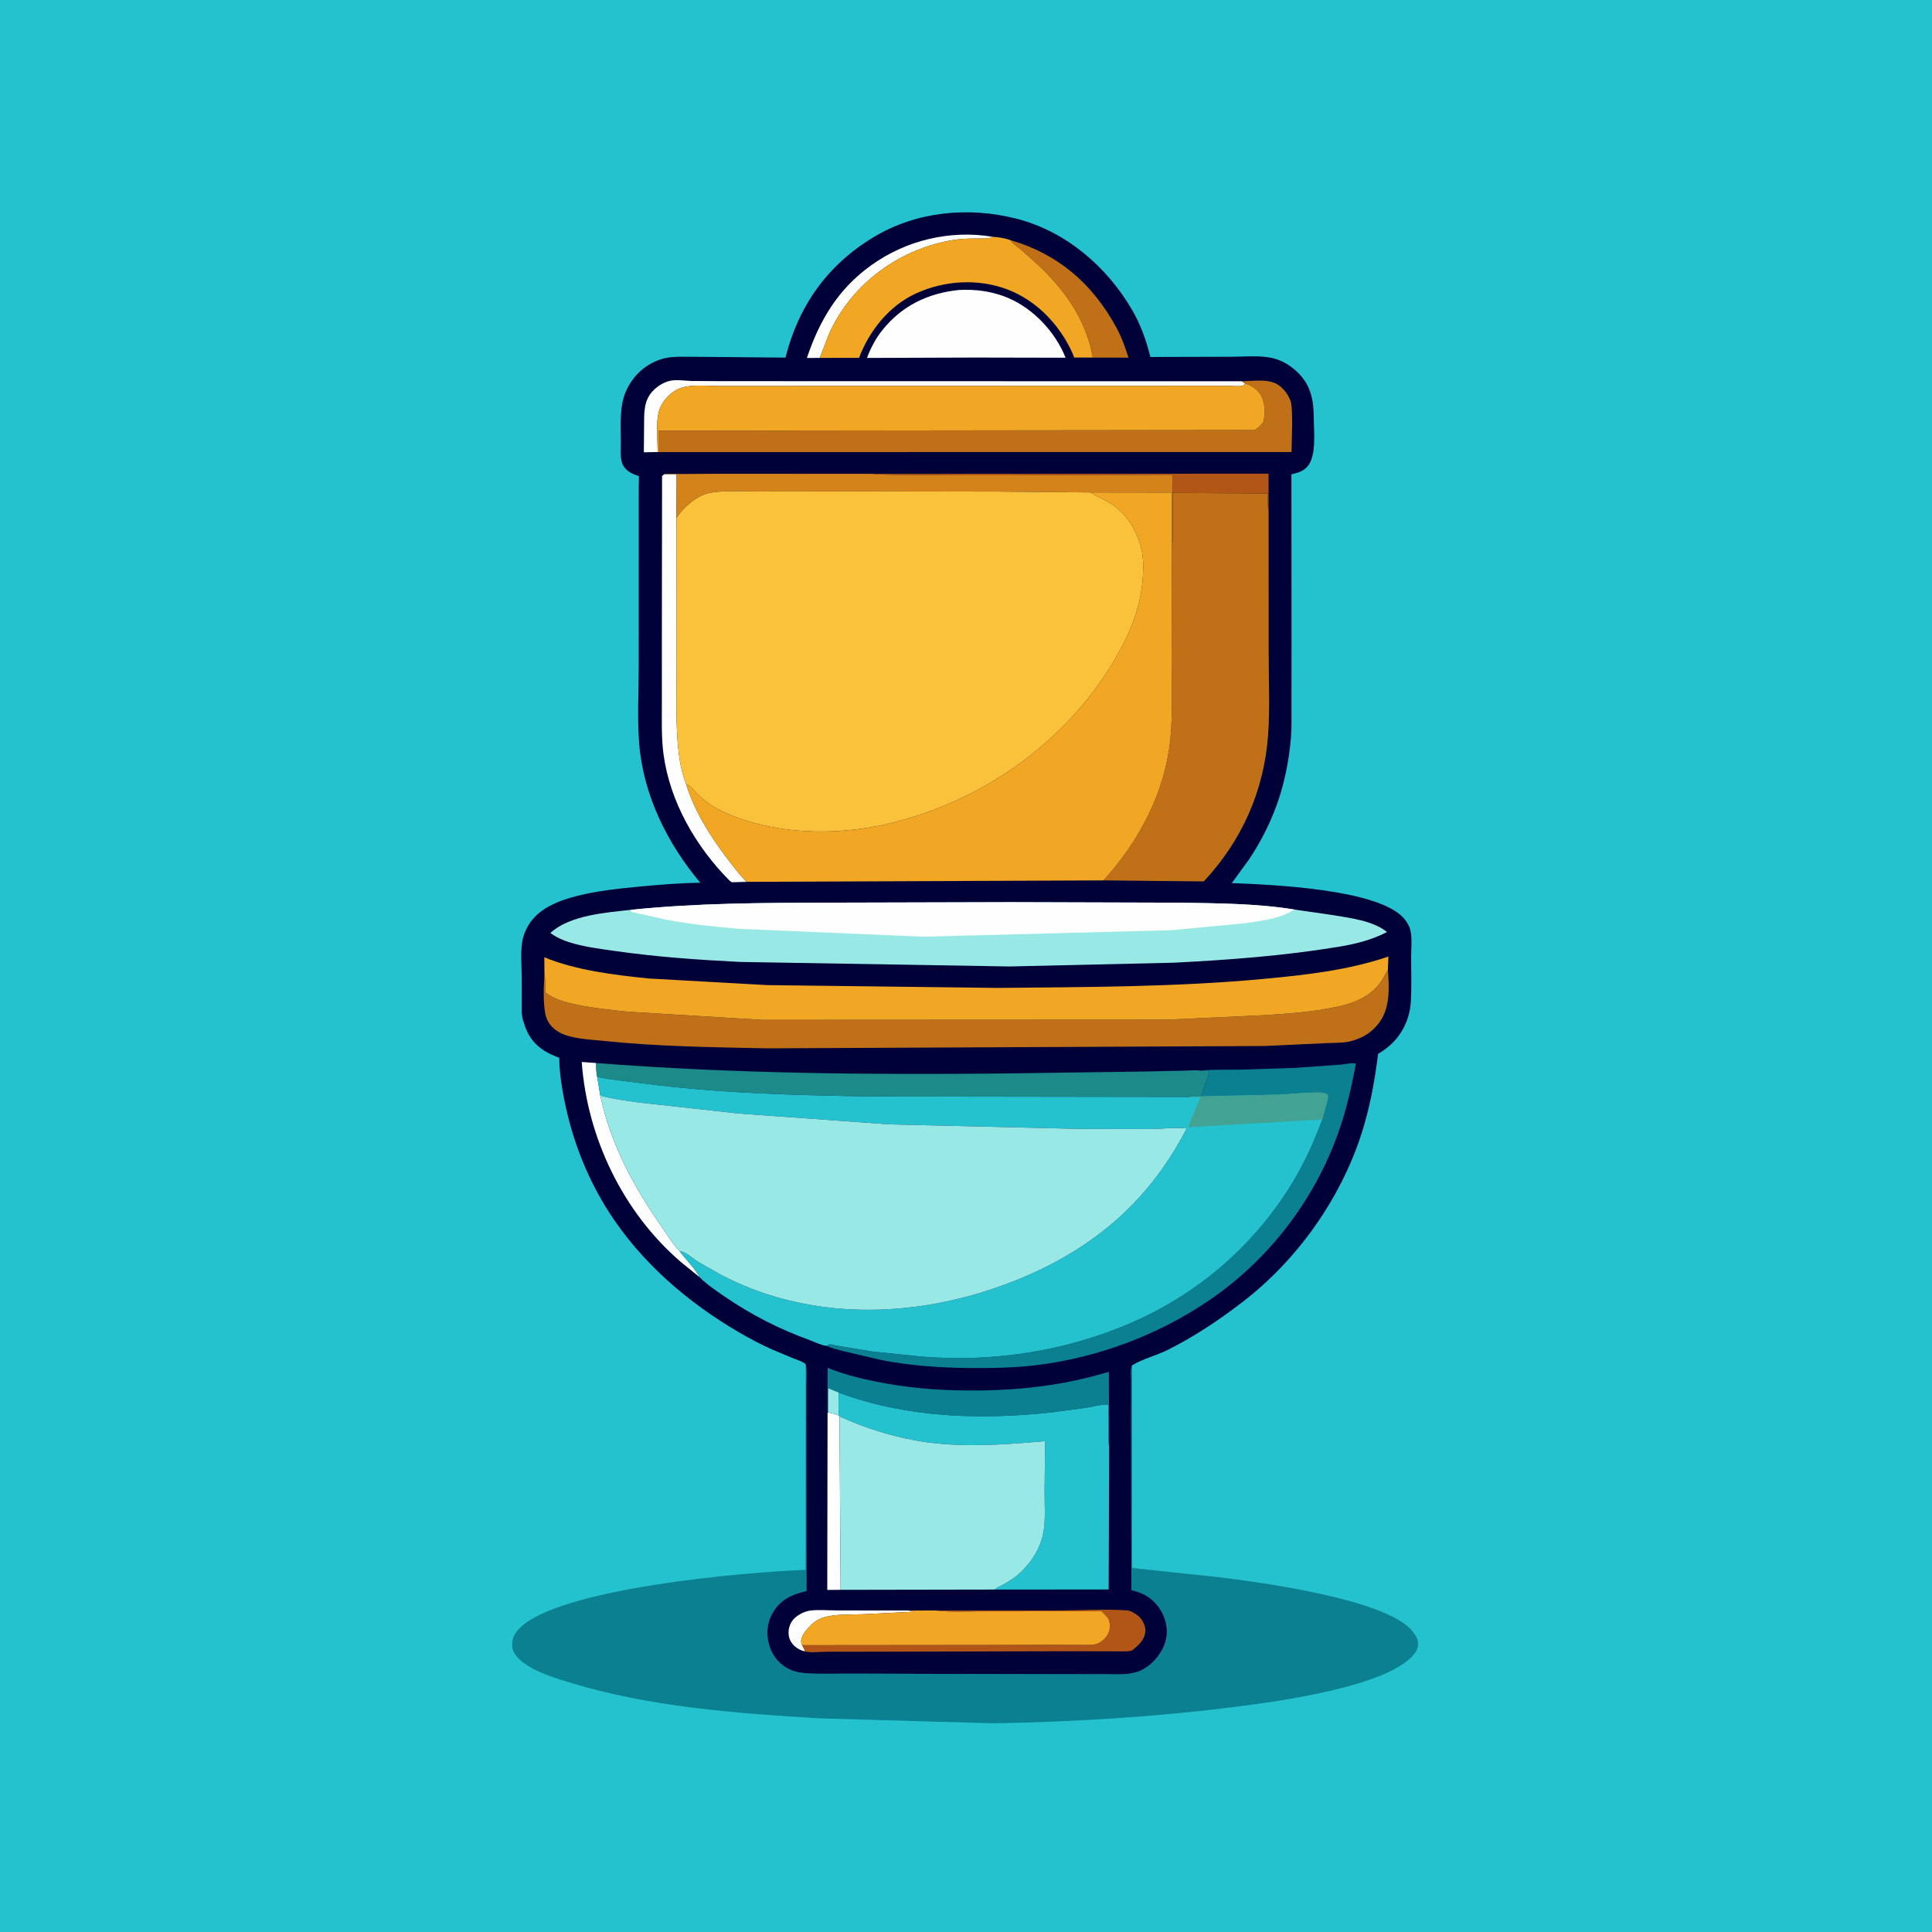 <svg version="1.1" xmlns="http://www.w3.org/2000/svg" style="display: block;" viewBox="0 0 2048 2048" width="1024" height="1024">
<path transform="translate(0,0)" fill="rgb(36,194,207)" d="M -0 -0 L 2048 0 L 2048 2048 L -0 2048 L -0 -0 z"/>
<path transform="translate(0,0)" fill="rgb(11,128,145)" d="M 854.055 1446.11 L 854.341 1447.75 C 855.497 1454.94 854.674 1463.55 854.682 1470.9 L 854.7 1517.05 L 854.921 1686.52 C 840.051 1690.08 828.215 1694.95 819.85 1708.4 C 813.32 1718.9 811.976 1730.46 814.925 1742.32 C 817.572 1752.96 824.454 1762.6 834.031 1768.08 C 840.483 1771.77 847.568 1773.25 854.906 1773.73 C 870.677 1774.77 887.051 1774.03 902.893 1774.09 L 996.448 1774.39 L 1124.91 1774.67 L 1171.34 1774.71 C 1182.29 1774.71 1193.92 1775.73 1204.52 1772.57 C 1216.02 1769.13 1226.35 1759.34 1231.92 1748.81 C 1237.5 1738.24 1238.48 1727.35 1234.69 1716.06 C 1230.89 1704.73 1222.37 1694.71 1211.49 1689.63 C 1207.63 1687.83 1203.46 1686.67 1199.37 1685.52 L 1199.01 1507.77 L 1199.05 1463.35 C 1199.07 1459.15 1198.05 1450.8 1200.15 1447.26 L 1200.09 1662.13 L 1287 1671.37 C 1330.11 1676.32 1470.75 1694.72 1497.46 1729.5 L 1498.33 1730.68 C 1500.47 1733.54 1502.56 1736.36 1503.05 1740 C 1503.78 1745.5 1502.24 1749.5 1498.81 1753.72 C 1471.05 1787.85 1355.14 1803.49 1312.39 1808.95 C 1226.52 1819.91 1139.61 1825.3 1053.09 1826.79 L 867.119 1821.46 C 779.321 1816.08 688.653 1809.43 604.156 1783.62 C 587.435 1778.52 567.745 1772.64 553.82 1761.67 C 548.81 1757.72 543.568 1752.28 543.009 1745.63 C 542.376 1738.1 544.802 1732.38 549.871 1726.9 C 589.987 1683.59 791.769 1666.28 853.952 1664.12 L 854.055 1446.11 z"/>
<path transform="translate(0,0)" fill="rgb(0,0,57)" d="M 854.055 1446.11 L 852.956 1445.25 C 849.789 1442.86 844.889 1441.51 841.156 1440.01 L 818.693 1430.59 C 806.414 1425.16 794.467 1418.79 782.88 1412.02 C 728.394 1380.16 679.339 1337.77 645.133 1284.27 C 620.429 1245.63 604.332 1201.99 596.503 1156.9 C 594.514 1145.44 592.8 1132.88 592.867 1121.25 C 578.362 1116.14 566.283 1108.53 559.228 1094.28 C 557.408 1090.6 556.119 1086.91 554.937 1083 L 554.447 1081.47 C 552.62 1075.34 553.077 1069 553.102 1062.68 L 553.05 1037.53 C 553.032 1024.98 551.653 1010.88 553.534 998.571 C 554.468 992.454 556.777 986.626 559.868 981.287 C 570.727 962.531 593.033 954.381 612.957 949.427 C 633.151 944.405 654.044 942.153 674.717 940.137 C 697.144 937.951 719.835 936.075 742.376 935.742 C 707.646 894.522 682.128 843.242 677.629 788.947 C 675.373 761.721 677.094 733.085 677.086 705.726 L 677.11 562.647 L 677.087 515.927 C 677.086 514.466 677.535 505.226 677.08 504.557 C 676.846 504.214 676.282 504.322 675.885 504.198 C 669.574 502.225 662.867 498.618 660.008 492.266 C 657.12 485.848 658.129 476.556 658.14 469.583 C 658.17 451.836 656.272 431.192 663.57 414.733 C 670.423 399.278 682.372 387.618 698.242 381.661 C 708.682 377.742 718.634 378.143 729.528 378.19 L 762 378.433 L 832.642 379.082 C 846.47 324.14 877.134 280.962 925.882 251.501 C 971.443 223.966 1026.92 218.823 1077.89 231.92 C 1129.8 245.262 1173.33 282.597 1199.94 328.281 C 1209.17 344.139 1215.06 360.667 1219.44 378.433 L 1305.51 378.173 C 1318.97 378.183 1335.43 376.512 1348.52 379.489 C 1359.18 381.911 1368.14 387.472 1375.89 395.044 C 1389.72 408.569 1392.6 424.481 1392.68 443.198 C 1392.75 457.953 1395.93 484.239 1385.27 495.256 C 1380.78 499.9 1375.03 501.39 1368.98 502.793 L 1369.11 688.513 L 1369.03 748.276 C 1368.98 759.604 1369.41 771.21 1368.44 782.484 C 1366.61 803.78 1362.46 825.981 1355.79 846.328 C 1348.37 868.967 1337.39 891.076 1324.16 910.859 L 1305.74 936.137 C 1347.78 937.729 1459.57 942.373 1487.6 972.819 C 1490.82 976.313 1493.74 980.911 1494.95 985.548 C 1497.14 993.948 1495.86 1005.62 1495.86 1014.29 C 1495.86 1030.28 1496.52 1046.65 1495.5 1062.57 C 1494.36 1080.31 1486.07 1097.37 1472.5 1108.91 C 1468.93 1111.95 1464.96 1114.73 1460.89 1117.06 C 1457.1 1146.56 1452.23 1174.11 1443 1202.53 C 1420.69 1271.27 1375.2 1335.35 1318 1379.51 C 1292.74 1399.01 1266.29 1416.77 1237.67 1431.02 C 1225.92 1436.87 1211.14 1440.54 1200.15 1447.26 C 1198.05 1450.8 1199.07 1459.15 1199.05 1463.35 L 1199.01 1507.77 L 1199.37 1685.52 C 1203.46 1686.67 1207.63 1687.83 1211.49 1689.63 C 1222.37 1694.71 1230.89 1704.73 1234.69 1716.06 C 1238.48 1727.35 1237.5 1738.24 1231.92 1748.81 C 1226.35 1759.34 1216.02 1769.13 1204.52 1772.57 C 1193.92 1775.73 1182.29 1774.71 1171.34 1774.71 L 1124.91 1774.67 L 996.448 1774.39 L 902.893 1774.09 C 887.051 1774.03 870.677 1774.77 854.906 1773.73 C 847.568 1773.25 840.483 1771.77 834.031 1768.08 C 824.454 1762.6 817.572 1752.96 814.925 1742.32 C 811.976 1730.46 813.32 1718.9 819.85 1708.4 C 828.215 1694.95 840.051 1690.08 854.921 1686.52 L 854.7 1517.05 L 854.682 1470.9 C 854.674 1463.55 855.497 1454.94 854.341 1447.75 L 854.055 1446.11 z"/>
<path transform="translate(0,0)" fill="rgb(254,254,254)" d="M 853.197 1750.67 C 849.281 1749.58 845.776 1748 842.709 1745.29 C 838.252 1741.34 835.967 1736.74 835.901 1730.75 C 835.839 1725.05 838.051 1719.47 842.171 1715.46 C 846.323 1711.41 853.25 1707.95 859 1707.25 C 867.801 1706.16 878.553 1707.15 887.541 1707.1 L 963.195 1707.19 L 969.5 1708.51 L 914.886 1711.15 C 901.921 1711.67 885.287 1710.78 872.893 1714.55 C 866.267 1716.56 860.909 1720.98 856.385 1726.07 C 853.212 1729.64 848.608 1735.76 849.278 1740.82 C 849.401 1741.75 849.947 1743.08 850.253 1743.92 C 851.47 1746.16 852.82 1748.12 853.197 1750.67 z"/>
<path transform="translate(0,0)" fill="rgb(254,254,254)" d="M 868.975 379.391 L 855.324 379.467 C 868.915 339.247 888.279 306.533 923.312 281.333 C 960.371 254.675 1006.95 243.489 1052.11 250.969 L 1050.41 251.745 C 1046.69 253.317 1041.23 252.73 1037.23 252.779 C 1028.84 252.882 1020.6 252.861 1012.29 254.127 C 954.818 262.881 903.55 299.747 879.189 353 L 868.975 379.391 z"/>
<path transform="translate(0,0)" fill="rgb(177,86,22)" d="M 925.232 502.286 L 1344.74 502.104 L 1344.75 540.561 C 1343.12 535.55 1343.84 528.47 1343.82 523.132 L 1243 522.448 L 1242.67 503.201 C 1214.05 503.201 931.221 505.104 925.232 502.286 z"/>
<path transform="translate(0,0)" fill="rgb(254,254,254)" d="M 878.014 1497.13 C 881.956 1498 885.633 1499 889.401 1500.46 L 889.928 1501.42 L 891.066 1685.28 L 876.936 1685.39 L 877.252 1497.82 L 878.014 1497.13 z"/>
<path transform="translate(0,0)" fill="rgb(254,254,254)" d="M 741.541 1353.86 L 721.5 1337.56 C 660.288 1284.79 622.494 1206.07 616.646 1125.73 L 631.929 1126.84 C 632.037 1131.83 631.883 1136.85 633.132 1141.71 L 636.356 1161.32 C 647.208 1212.65 671.698 1257.99 701.537 1300.63 C 707.356 1308.95 713.245 1319.09 720.447 1326.18 C 726.641 1334.96 736.889 1344.49 741.541 1353.86 z"/>
<path transform="translate(0,0)" fill="rgb(192,113,24)" d="M 1070.94 254.454 C 1121.77 269.296 1157.97 300.614 1183.26 346.932 C 1188.78 357.047 1192.87 368.109 1196.23 379.114 L 1158.44 379.043 C 1151.19 338.306 1128.15 306.51 1098.22 278.882 L 1082.21 264.58 C 1078.87 261.772 1074.74 259.297 1072.02 255.882 L 1070.94 254.454 z"/>
<path transform="translate(0,0)" fill="rgb(177,86,22)" d="M 992.474 1707.18 L 1119.54 1707.15 C 1144.08 1707.11 1169.86 1705.37 1194.28 1707.08 C 1196.45 1707.23 1198.38 1707.78 1200.3 1708.81 L 1201.5 1709.51 L 1202.76 1710.2 C 1208.08 1713.25 1211.81 1717.84 1213.47 1723.74 C 1214.91 1728.86 1214 1733.63 1211.27 1738.13 C 1208.82 1742.16 1205.61 1745.02 1202 1747.96 L 1200.45 1749.25 C 1198.17 1750.61 1194.37 1750.45 1191.74 1750.52 L 1131.26 1750.38 L 942.502 1750.86 L 877.296 1750.9 C 870.192 1750.9 859.956 1752.18 853.197 1750.67 C 852.82 1748.12 851.47 1746.16 850.253 1743.92 L 1058.36 1743.72 L 1117.39 1743.52 L 1155.4 1743.72 C 1159.14 1743.56 1162.75 1743.09 1165.97 1741.06 C 1170.69 1738.1 1175.12 1733.19 1176.13 1727.55 C 1176.86 1723.43 1176.6 1717.88 1173.89 1714.5 C 1172.78 1713.11 1168.5 1708.36 1167.03 1707.8 C 1166.02 1707.42 1161.81 1707.86 1160.54 1707.87 L 1140.84 1708.02 L 1043.36 1708.09 C 1027.09 1708.05 1009.73 1709.26 993.589 1707.33 L 992.474 1707.18 z"/>
<path transform="translate(0,0)" fill="rgb(254,254,254)" d="M 697.16 479.173 L 682.488 479.441 L 682.739 451.866 C 682.879 437.615 681.976 423.954 693.221 413.225 C 698.616 408.077 705.797 403.959 713.317 403.179 C 719.634 402.524 726.77 403.65 733.163 403.854 L 762.658 404.028 L 895.954 404.084 L 1316.41 404.152 L 1320.03 406.695 C 1319.19 407.38 1318.51 408.355 1317.5 408.749 C 1314.2 410.031 1304.41 408.947 1300.58 408.983 L 1213.03 409.046 L 841.599 409.137 L 763.207 409.19 C 751.271 409.231 735.042 407.484 723.657 410.633 C 711.433 414.015 700.158 426.158 697.896 438.5 L 697.635 439.864 C 695.531 451.986 697.086 466.767 697.16 479.173 z"/>
<path transform="translate(0,0)" fill="rgb(254,254,254)" d="M 704.022 502.7 L 717.226 502.699 L 717.087 549.194 L 717.239 701.857 C 717.276 733.434 715.836 766.106 719.389 797.458 C 720.682 808.863 723.226 820.671 727.395 831.369 C 735.911 859.125 752.287 885.59 769.74 908.506 C 776.619 917.538 783.356 926.609 791.261 934.789 L 775.787 935.246 C 774.681 934.632 773.832 933.999 772.941 933.098 C 737.519 897.3 709.985 849.681 703.322 799.208 C 701.042 781.932 701.616 764.375 701.609 746.985 L 701.601 674.77 L 701.819 504.527 L 704.022 502.7 z"/>
<path transform="translate(0,0)" fill="rgb(11,128,145)" d="M 877.252 1497.82 L 877.401 1450 C 897.816 1458.32 919.51 1463.06 941.168 1466.86 C 972.817 1472.43 1004.29 1474.23 1036.42 1473.97 C 1084.24 1473.58 1129.59 1468.06 1175.4 1454.18 L 1175.78 1533.53 C 1174.68 1528.85 1175.17 1523.31 1175.14 1518.49 L 1174.97 1489.09 C 1168.88 1488.22 1158.83 1491.14 1152.52 1492.13 L 1114.83 1497.18 C 1039.35 1505.36 960.773 1503.03 888.985 1476.21 C 889.058 1484.02 888.309 1492.78 889.401 1500.46 C 885.633 1499 881.956 1498 878.014 1497.13 L 877.252 1497.82 z"/>
<path transform="translate(0,0)" fill="rgb(152,232,229)" d="M 878.014 1497.13 L 878.001 1471.68 L 888.985 1476.21 C 889.058 1484.02 888.309 1492.78 889.401 1500.46 C 885.633 1499 881.956 1498 878.014 1497.13 z"/>
<path transform="translate(0,0)" fill="rgb(212,130,26)" d="M 704.022 502.7 C 709.343 501.587 715.676 502.502 721.163 502.471 L 758.194 502.221 L 925.232 502.286 C 931.221 505.104 1214.05 503.201 1242.67 503.201 L 1243 522.448 L 1243.06 559.348 C 1242.99 565.481 1243.61 572.573 1242.23 578.534 L 1242.19 522.115 L 1155.67 521.991 L 1058.17 521.083 L 896.952 520.82 L 804.236 520.945 C 787.892 520.986 770.098 519.626 753.931 522.172 C 745.015 523.577 736.417 528.876 729.713 534.779 C 725.593 538.407 721.746 542.257 718.714 546.836 L 717.087 549.194 L 717.226 502.699 L 704.022 502.7 z"/>
<path transform="translate(0,0)" fill="rgb(241,167,36)" d="M 963.195 1707.19 L 992.474 1707.18 L 993.589 1707.33 C 1009.73 1709.26 1027.09 1708.05 1043.36 1708.09 L 1140.84 1708.02 L 1160.54 1707.87 C 1161.81 1707.86 1166.02 1707.42 1167.03 1707.8 C 1168.5 1708.36 1172.78 1713.11 1173.89 1714.5 C 1176.6 1717.88 1176.86 1723.43 1176.13 1727.55 C 1175.12 1733.19 1170.69 1738.1 1165.97 1741.06 C 1162.75 1743.09 1159.14 1743.56 1155.4 1743.72 L 1117.39 1743.52 L 1058.36 1743.72 L 850.253 1743.92 C 849.947 1743.08 849.401 1741.75 849.278 1740.82 C 848.608 1735.76 853.212 1729.64 856.385 1726.07 C 860.909 1720.98 866.267 1716.56 872.893 1714.55 C 885.287 1710.78 901.921 1711.67 914.886 1711.15 L 969.5 1708.51 L 963.195 1707.19 z"/>
<path transform="translate(0,0)" fill="rgb(254,254,254)" d="M 1016.49 307.392 C 1034.22 306.387 1052.38 308.88 1068.78 315.878 C 1095.74 327.385 1118.79 352.1 1129.56 379.211 L 1032.5 379.014 L 919.028 379.432 C 923.086 368.659 928.391 358.553 935.642 349.579 C 956.47 323.801 983.986 310.711 1016.49 307.392 z"/>
<path transform="translate(0,0)" fill="rgb(241,167,36)" d="M 1052.11 250.969 C 1058.41 251.385 1064.97 252.36 1070.94 254.454 L 1072.02 255.882 C 1074.74 259.297 1078.87 261.772 1082.21 264.58 L 1098.22 278.882 C 1128.15 306.51 1151.19 338.306 1158.44 379.043 L 1138.65 379.002 L 1136.94 374.5 C 1123.43 344.403 1098.75 318.392 1067.56 306.702 C 1036.52 295.067 1000.96 297.312 970.972 311.068 C 942.597 324.084 921.477 350.671 910.62 379.326 L 868.975 379.391 L 879.189 353 C 903.55 299.747 954.818 262.881 1012.29 254.127 C 1020.6 252.861 1028.84 252.882 1037.23 252.779 C 1041.23 252.73 1046.69 253.317 1050.41 251.745 L 1052.11 250.969 z"/>
<path transform="translate(0,0)" fill="rgb(11,128,145)" d="M 1271.97 1134.84 C 1286.29 1133.59 1300.9 1134.04 1315.27 1133.88 L 1373.5 1131.96 L 1421.09 1128.57 C 1425.35 1128.23 1433.46 1126.21 1437.3 1127.54 C 1432.67 1152.62 1427.1 1177.17 1418.5 1201.23 C 1392.82 1273.05 1344.59 1335.68 1281.5 1378.59 C 1227.89 1415.04 1164.35 1438.91 1100 1446.95 C 1075.77 1449.97 1051.21 1450.39 1026.82 1450.15 C 996.183 1449.85 964.516 1447.65 934.434 1441.74 L 892.997 1432.01 C 887.671 1430.52 881.488 1429.27 876.61 1426.7 C 877.46 1426.17 878.192 1425.38 879.158 1425.12 C 880.717 1424.69 884.237 1426 886 1426.29 L 924.537 1432.62 L 977.72 1438.12 C 1054.15 1444.21 1132.1 1432 1202.22 1400.89 C 1275.93 1368.18 1337 1313.1 1376.43 1242.7 C 1386.47 1224.78 1394.41 1205.81 1401.8 1186.68 L 1406.95 1167.61 C 1407.57 1164.77 1408.6 1162.4 1407 1159.85 C 1404.07 1158.5 1401.87 1158.03 1398.63 1157.97 C 1384.78 1157.7 1370.04 1159.56 1356.12 1160.2 L 1273.42 1162.11 L 1278.09 1147.63 C 1279.4 1143.81 1281.53 1139.58 1281.47 1135.54 L 1271.97 1134.84 z"/>
<path transform="translate(0,0)" fill="rgb(27,138,136)" d="M 631.929 1126.84 C 775.371 1138.04 919.768 1139.4 1063.61 1137.92 L 1213.24 1135.85 L 1255.47 1134.94 C 1260.64 1134.89 1266.9 1134.13 1271.97 1134.84 L 1281.47 1135.54 C 1281.53 1139.58 1279.4 1143.81 1278.09 1147.63 L 1273.42 1162.11 C 1269.25 1162.2 1264.84 1162 1260.74 1162.81 L 922.5 1162.32 C 841.33 1160.92 761.088 1158.98 680.472 1148.32 C 664.666 1146.23 648.801 1144.78 633.132 1141.71 C 631.883 1136.85 632.037 1131.83 631.929 1126.84 z"/>
<path transform="translate(0,0)" fill="rgb(192,113,24)" d="M 1316.41 404.152 C 1328.62 403.96 1346.39 400.91 1356.48 409.033 C 1361.44 413.028 1364.56 417.207 1367.22 423 L 1367.81 424.237 C 1371.14 431.875 1369.11 468.934 1369.09 479.178 L 698.015 479.221 L 697.945 456.601 L 1330.27 455.864 C 1334.3 453.079 1336.85 450.628 1339.57 446.544 C 1340.92 437.532 1341.3 427.698 1336.84 419.386 C 1333.49 413.141 1326.77 408.451 1320.03 406.695 L 1316.41 404.152 z"/>
<path transform="translate(0,0)" fill="rgb(36,194,207)" d="M 888.985 1476.21 C 960.773 1503.03 1039.35 1505.36 1114.83 1497.18 L 1152.52 1492.13 C 1158.83 1491.14 1168.88 1488.22 1174.97 1489.09 L 1175.14 1518.49 C 1175.17 1523.31 1174.68 1528.85 1175.78 1533.53 L 1175.25 1684.92 L 1054.41 1685 C 1057.17 1682.36 1061.48 1680.92 1064.83 1679 C 1071.44 1675.19 1077.51 1671.04 1082.98 1665.68 C 1094.52 1654.38 1103.27 1640.15 1106.1 1624.06 C 1108.51 1610.37 1107.24 1594.92 1107.29 1581 L 1107.86 1527.7 C 1066.11 1531.23 1024.81 1534.5 983 1528.91 C 951.946 1524.76 918.36 1514.61 889.928 1501.42 L 889.401 1500.46 C 888.309 1492.78 889.058 1484.02 888.985 1476.21 z"/>
<path transform="translate(0,0)" fill="rgb(192,113,24)" d="M 1471.23 1028.05 C 1472.75 1047.7 1473.86 1070 1460.5 1086.02 C 1453.2 1094.77 1444.86 1099.92 1434 1103.1 L 1432.43 1103.57 C 1424.4 1105.84 1415.05 1105.25 1406.72 1105.74 L 1340.58 1108.81 L 812.543 1111.29 C 754.604 1110.05 696.692 1109.41 639 1103.3 C 625.143 1101.83 604.489 1101.2 592.228 1093.98 C 585.052 1089.75 579.84 1083.45 578.167 1075.27 C 575.584 1062.63 576.361 1045.69 577.147 1032.74 C 578.413 1038.71 577.877 1045.87 578.002 1052.01 L 582.115 1054.77 C 591.493 1060.63 602.785 1063.24 613.5 1065.39 C 630.776 1068.86 648.441 1070.71 665.968 1072.46 L 808.331 1081.13 L 1236.04 1080.92 L 1330.64 1076.59 C 1360.28 1074.91 1391.16 1073.23 1420.15 1066.54 C 1436.72 1062.71 1452.25 1056.1 1462.74 1042.16 C 1466 1037.82 1468.35 1032.66 1471.23 1028.05 z"/>
<path transform="translate(0,0)" fill="rgb(241,167,36)" d="M 1320.03 406.695 C 1326.77 408.451 1333.49 413.141 1336.84 419.386 C 1341.3 427.698 1340.92 437.532 1339.57 446.544 C 1336.85 450.628 1334.3 453.079 1330.27 455.864 L 697.945 456.601 L 698.015 479.221 L 697.16 479.173 C 697.086 466.767 695.531 451.986 697.635 439.864 L 697.896 438.5 C 700.158 426.158 711.433 414.015 723.657 410.633 C 735.042 407.484 751.271 409.231 763.207 409.19 L 841.599 409.137 L 1213.03 409.046 L 1300.58 408.983 C 1304.41 408.947 1314.2 410.031 1317.5 408.749 C 1318.51 408.355 1319.19 407.38 1320.03 406.695 z"/>
<path transform="translate(0,0)" fill="rgb(241,167,36)" d="M 577.147 1032.74 L 577.002 1014.74 C 610.864 1028.68 651.008 1033.42 687.239 1037.2 L 813.406 1044.26 L 1057.26 1047.22 C 1151.8 1046.28 1246.8 1046.4 1341.04 1037.54 C 1385.22 1033.38 1429.62 1028.34 1471.77 1013.99 L 1471.23 1028.05 C 1468.35 1032.66 1466 1037.82 1462.74 1042.16 C 1452.25 1056.1 1436.72 1062.71 1420.15 1066.54 C 1391.16 1073.23 1360.28 1074.91 1330.64 1076.59 L 1236.04 1080.92 L 808.331 1081.13 L 665.968 1072.46 C 648.441 1070.71 630.776 1068.86 613.5 1065.39 C 602.785 1063.24 591.493 1060.63 582.115 1054.77 L 578.002 1052.01 C 577.877 1045.87 578.413 1038.71 577.147 1032.74 z"/>
<path transform="translate(0,0)" fill="rgb(152,232,229)" d="M 889.928 1501.42 C 918.36 1514.61 951.946 1524.76 983 1528.91 C 1024.81 1534.5 1066.11 1531.23 1107.86 1527.7 L 1107.29 1581 C 1107.24 1594.92 1108.51 1610.37 1106.1 1624.06 C 1103.27 1640.15 1094.52 1654.38 1082.98 1665.68 C 1077.51 1671.04 1071.44 1675.19 1064.83 1679 C 1061.48 1680.92 1057.17 1682.36 1054.41 1685 L 891.066 1685.28 L 889.928 1501.42 z"/>
<path transform="translate(0,0)" fill="rgb(192,113,24)" d="M 1243 522.448 L 1343.82 523.132 C 1343.84 528.47 1343.12 535.55 1344.75 540.561 L 1344.86 692.4 C 1344.83 721.104 1346.28 750.841 1344.22 779.451 C 1340 838.225 1316.38 891.192 1276.08 934.353 L 1169.65 933.255 C 1207.47 892.003 1235.03 839.624 1240.62 783.5 C 1243.23 757.369 1241.9 730.196 1241.9 703.921 L 1242.23 578.534 C 1243.61 572.573 1242.99 565.481 1243.06 559.348 L 1243 522.448 z"/>
<path transform="translate(0,0)" fill="rgb(152,232,229)" d="M 668.874 964.442 C 738.939 957.164 809.601 957.045 879.973 956.844 L 1071.8 956.347 L 1249.88 956.876 C 1290.21 957.534 1332.2 957.671 1372.1 964.13 L 1412.19 969.935 C 1430.36 972.975 1455.89 975.987 1470.31 988.016 C 1453.65 996.615 1436.62 1000.74 1418.23 1003.76 C 1360.51 1013.24 1302.29 1017.59 1243.92 1020.52 L 1070.05 1024.5 L 784.5 1019.7 C 739.925 1017.47 696.209 1014.41 652 1008.11 C 636.037 1005.84 619.433 1003.78 604.003 998.997 C 596.362 996.629 589.897 993.673 583.387 989.003 C 603.963 970.045 642.376 967.378 668.874 964.442 z"/>
<path transform="translate(0,0)" fill="rgb(254,254,254)" d="M 668.874 964.442 C 738.939 957.164 809.601 957.045 879.973 956.844 L 1071.8 956.347 L 1249.88 956.876 C 1290.21 957.534 1332.2 957.671 1372.1 964.13 C 1357.05 974.155 1334.73 976.602 1317.07 978.954 L 1242.09 986.033 L 978.501 992.936 L 784.383 984.637 C 758.505 982.514 732.545 979.834 707 975.089 L 669.104 966.598 L 668.874 964.442 z"/>
<path transform="translate(0,0)" fill="rgb(241,167,36)" d="M 1155.67 521.991 L 1242.19 522.115 L 1242.23 578.534 L 1241.9 703.921 C 1241.9 730.196 1243.23 757.369 1240.62 783.5 C 1235.03 839.624 1207.47 892.003 1169.65 933.255 L 791.261 934.789 C 783.356 926.609 776.619 917.538 769.74 908.506 C 752.287 885.59 735.911 859.125 727.395 831.369 C 731.808 832.119 737.089 839.546 740.466 842.651 C 745.361 847.151 750.369 851.378 756.079 854.818 C 769.106 862.665 784.381 868.154 799 872.221 C 845.57 885.179 898.818 883.819 945.576 872.23 C 1042.33 848.247 1129.13 787.106 1180.5 701.123 C 1197.31 672.994 1209.37 644.599 1211.48 611.624 C 1212.13 601.541 1212.17 590.664 1209.59 580.838 L 1209.09 579 C 1203.77 559.337 1192.83 542.876 1175.19 532.337 C 1169.14 528.721 1162.55 526.152 1156.51 522.505 L 1155.67 521.991 z"/>
<path transform="translate(0,0)" fill="rgb(36,194,207)" d="M 633.132 1141.71 C 648.801 1144.78 664.666 1146.23 680.472 1148.32 C 761.088 1158.98 841.33 1160.92 922.5 1162.32 L 1260.74 1162.81 C 1264.84 1162 1269.25 1162.2 1273.42 1162.11 L 1356.12 1160.2 C 1370.04 1159.56 1384.78 1157.7 1398.63 1157.97 C 1401.87 1158.03 1404.07 1158.5 1407 1159.85 C 1408.6 1162.4 1407.57 1164.77 1406.95 1167.61 L 1401.8 1186.68 C 1394.41 1205.81 1386.47 1224.78 1376.43 1242.7 C 1337 1313.1 1275.93 1368.18 1202.22 1400.89 C 1132.1 1432 1054.15 1444.21 977.72 1438.12 L 924.537 1432.62 L 886 1426.29 C 884.237 1426 880.717 1424.69 879.158 1425.12 C 878.192 1425.38 877.46 1426.17 876.61 1426.7 C 872.003 1426.66 863.041 1422.31 858.524 1420.67 C 826.16 1408.9 797.147 1394.2 768.705 1374.76 C 759.477 1368.45 749.428 1361.76 741.541 1353.86 C 736.889 1344.49 726.641 1334.96 720.447 1326.18 C 726.977 1326.78 734.671 1334.26 740.224 1337.72 L 764.558 1351.5 C 851.034 1396.78 952.634 1397.87 1044.61 1368.72 C 1103.23 1350.14 1158.33 1320.61 1201.36 1275.99 C 1224.47 1252.03 1242.64 1225.63 1257.96 1196.21 C 1246.2 1194.84 1232.34 1196.63 1220.39 1196.79 L 1144.04 1196.66 L 942.92 1191.9 L 783.542 1180.42 L 678.316 1168.82 C 664.46 1166.76 649.826 1165.2 636.356 1161.32 L 633.132 1141.71 z"/>
<path transform="translate(0,0)" fill="rgb(66,162,147)" d="M 1273.42 1162.11 L 1356.12 1160.2 C 1370.04 1159.56 1384.78 1157.7 1398.63 1157.97 C 1401.87 1158.03 1404.07 1158.5 1407 1159.85 C 1408.6 1162.4 1407.57 1164.77 1406.95 1167.61 L 1401.8 1186.68 L 1259.23 1194.88 L 1272.32 1164 L 1271.5 1162.89 L 1260.74 1162.81 C 1264.84 1162 1269.25 1162.2 1273.42 1162.11 z"/>
<path transform="translate(0,0)" fill="rgb(152,232,229)" d="M 636.356 1161.32 C 649.826 1165.2 664.46 1166.76 678.316 1168.82 L 783.542 1180.42 L 942.92 1191.9 L 1144.04 1196.66 L 1220.39 1196.79 C 1232.34 1196.63 1246.2 1194.84 1257.96 1196.21 C 1242.64 1225.63 1224.47 1252.03 1201.36 1275.99 C 1158.33 1320.61 1103.23 1350.14 1044.61 1368.72 C 952.634 1397.87 851.034 1396.78 764.558 1351.5 L 740.224 1337.72 C 734.671 1334.26 726.977 1326.78 720.447 1326.18 C 713.245 1319.09 707.356 1308.95 701.537 1300.63 C 671.698 1257.99 647.208 1212.65 636.356 1161.32 z"/>
<path transform="translate(0,0)" fill="rgb(250,193,58)" d="M 717.087 549.194 L 718.714 546.836 C 721.746 542.257 725.593 538.407 729.713 534.779 C 736.417 528.876 745.015 523.577 753.931 522.172 C 770.098 519.626 787.892 520.986 804.236 520.945 L 896.952 520.82 L 1058.17 521.083 L 1155.67 521.991 L 1156.51 522.505 C 1162.55 526.152 1169.14 528.721 1175.19 532.337 C 1192.83 542.876 1203.77 559.337 1209.09 579 L 1209.59 580.838 C 1212.17 590.664 1212.13 601.541 1211.48 611.624 C 1209.37 644.599 1197.31 672.994 1180.5 701.123 C 1129.13 787.106 1042.33 848.247 945.576 872.23 C 898.818 883.819 845.57 885.179 799 872.221 C 784.381 868.154 769.106 862.665 756.079 854.818 C 750.369 851.378 745.361 847.151 740.466 842.651 C 737.089 839.546 731.808 832.119 727.395 831.369 C 723.226 820.671 720.682 808.863 719.389 797.458 C 715.836 766.106 717.276 733.434 717.239 701.857 L 717.087 549.194 z"/>
</svg>